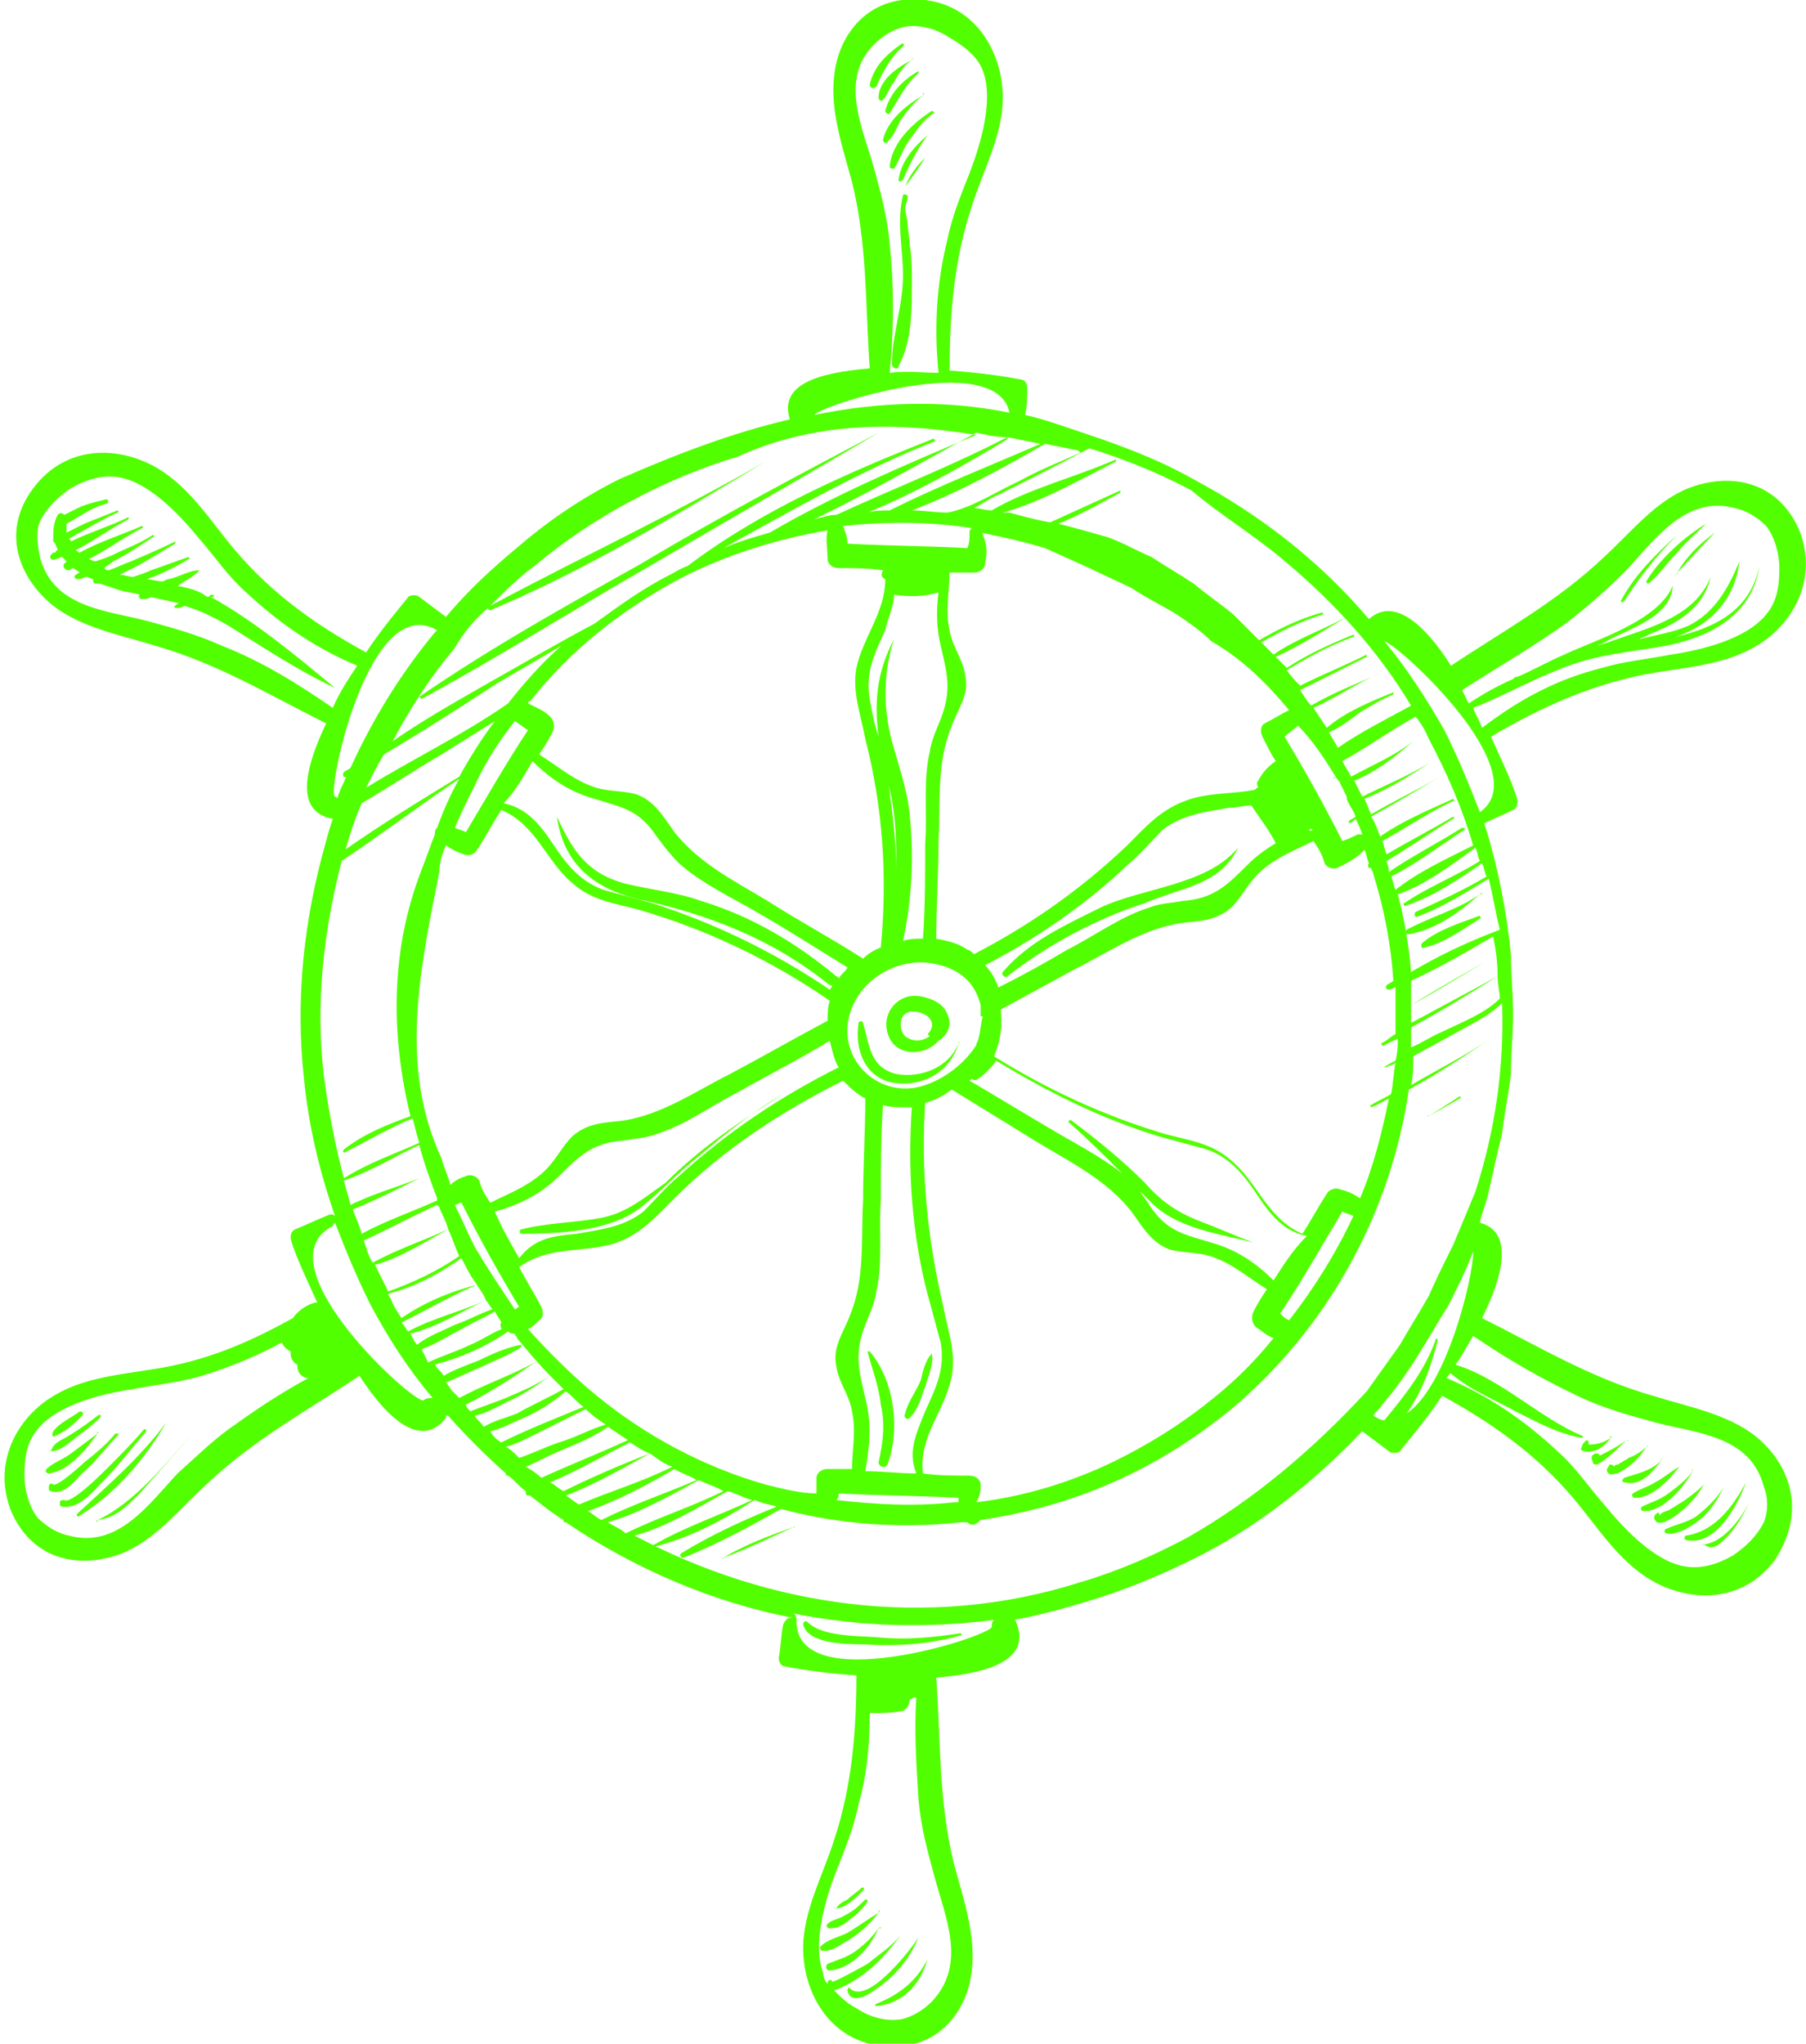 <?xml version="1.0" encoding="utf-8"?>
<!-- Generator: Adobe Illustrator 26.5.0, SVG Export Plug-In . SVG Version: 6.00 Build 0)  -->
<svg version="1.1" id="Layer_1" xmlns="http://www.w3.org/2000/svg" xmlns:xlink="http://www.w3.org/1999/xlink" x="0px" y="0px"
	 viewBox="0 0 81.4 92.1" style="enable-background:new 0 0 81.4 92.1;" xml:space="preserve">
<style type="text/css">
	.st0{fill:#52FF00;}
</style>
<g>
	<path class="st0" d="M79.1,64.7c-1.3-1-3-1.3-4.6-1.8c-2.8-0.8-5.1-2.2-7.7-3.5c1-2,1.4-3.9-0.1-4.3c0.1-0.5,0.3-0.9,0.4-1.4
		c0.2-0.9,0.4-1.8,0.6-2.6c0.1-0.9,0.3-1.8,0.4-2.7c0-0.9,0.1-1.8,0.1-2.7s-0.1-1.8-0.1-2.7c-0.2-2-0.6-4-1.2-5.9
		c0.4-0.2,0.9-0.4,1.3-0.6c0.2-0.1,0.2-0.3,0.2-0.4c-0.1-0.5-0.6-1.6-1.2-2.9c2.2-1.3,4.4-2.3,6.9-2.8c1.6-0.3,3.5-0.4,4.9-1.2
		c1.7-0.9,3-3,2.1-5.3c-1-2.3-3.2-2.6-5-1.9c-1.5,0.6-2.6,2-3.8,3.1c-2.1,2-4.5,3.3-6.9,4.9c-1.2-1.9-2.6-3.1-3.7-2.1
		c-2.2-2.6-4.9-4.7-7.9-6.3c-1.6-0.9-3.2-1.5-5-2.1c-0.9-0.3-1.7-0.6-2.6-0.8c0.1-0.4,0.1-0.8,0.1-1.2c0-0.2-0.1-0.4-0.3-0.4
		c-0.5-0.1-1.7-0.3-3.2-0.4c0-2.5,0.2-5,1-7.4c0.5-1.6,1.4-3.2,1.4-4.9c0-1.9-1.1-4.1-3.5-4.4c-2.5-0.3-3.9,1.5-4.1,3.4
		C37.4,5,38,6.7,38.4,8.2c0.7,2.8,0.6,5.6,0.8,8.4c-2.3,0.2-4.1,0.7-3.6,2.3c-2.6,0.6-5.2,1.6-7.7,2.7c-1.6,0.8-3.1,1.8-4.5,3
		c-1.2,1-2.3,2-3.3,3.2l0,0c-0.4-0.3-0.8-0.6-1.2-0.9c-0.1-0.1-0.4-0.1-0.5,0c-0.3,0.4-1.1,1.3-1.9,2.5c-2.2-1.2-4.2-2.6-5.9-4.6
		c-1.1-1.3-2-2.8-3.5-3.7C5.4,20.1,3,20,1.5,22s-0.6,4.1,0.9,5.3c1.3,1,3,1.3,4.6,1.8c2.8,0.8,5.1,2.2,7.7,3.5c-1,2.1-1.4,4,0.3,4.3
		c-0.1,0.3-0.2,0.6-0.3,1c-1,3.5-1.4,7.1-1,10.7c0.2,2.1,0.7,4.2,1.4,6.2c-0.1-0.1-0.2-0.1-0.4,0c-0.5,0.2-0.9,0.4-1.4,0.6
		c-0.2,0.1-0.2,0.3-0.2,0.4c0.1,0.5,0.6,1.6,1.2,2.9h-0.1c-0.4,0.1-0.8,0.4-1,0.7c-1.8,1-3.6,1.8-5.7,2.2C5.9,61.9,4,62,2.6,62.8
		c-1.7,0.9-3,3-2.1,5.3c1,2.3,3.2,2.6,5,1.9c1.5-0.6,2.6-2,3.8-3.1c2.1-2,4.5-3.3,6.9-4.9c1.3,2,2.8,3.3,3.9,1.9v-0.1l0,0h0.1
		c0.8,0.9,1.7,1.8,2.6,2.6c0,0.1,0,0.1,0.1,0.1c0.3,0.2,0.5,0.5,0.8,0.7c0,0.1,0,0.2,0.1,0.2c0,0,0,0,0.1,0c0.5,0.4,1,0.8,1.5,1.1
		c0,0.1,0,0.1,0.1,0.1l0,0c3.1,2.1,6.6,3.6,10.2,4.3c-0.2,0-0.3,0.1-0.4,0.3c-0.1,0.5-0.1,1-0.2,1.5c0,0.2,0.1,0.4,0.3,0.4
		c0.5,0.1,1.7,0.3,3.2,0.4c0,2.5-0.2,5-1,7.4c-0.5,1.6-1.4,3.2-1.4,4.9c0,1.9,1.1,4.1,3.5,4.4c2.5,0.3,3.9-1.5,4.1-3.4
		c0.2-1.6-0.4-3.3-0.8-4.8c-0.7-2.8-0.6-5.6-0.8-8.4c2.4-0.2,4.3-0.8,3.6-2.5c0,0,0-0.1-0.1-0.1c1.1-0.2,2.2-0.5,3.2-0.8
		c1.7-0.5,3.4-1.2,5-2c2.8-1.4,5.3-3.4,7.5-5.7c0.4,0.3,0.8,0.6,1.2,0.9c0.1,0.1,0.4,0.1,0.5,0c0.3-0.4,1.1-1.3,1.9-2.5
		c2.2,1.2,4.2,2.6,5.9,4.6c1.1,1.3,2,2.8,3.5,3.7c1.7,1,4.1,1.1,5.6-0.9C81.5,68,80.6,65.9,79.1,64.7z M67.6,45
		C67.6,45,67.5,45,67.6,45c-0.7,0.7-1.8,1.1-2.6,1.5c-0.5,0.2-0.9,0.5-1.4,0.7c0-0.3,0-0.6,0-0.9c1.3-0.7,2.6-1.5,3.9-2.3
		C67.5,44.4,67.6,44.7,67.6,45z M62.5,48.1c0.1-0.1,0.3-0.1,0.4-0.2c-0.1,0.5-0.1,0.9-0.2,1.4c-0.3,0.2-0.6,0.3-0.9,0.5
		c-0.1,0,0,0.1,0,0.1c0.3-0.1,0.6-0.3,0.8-0.4c-0.3,1.5-0.7,3.1-1.3,4.5c-0.3-0.2-0.5-0.3-0.9-0.4c-0.2-0.1-0.5,0-0.6,0.2
		c-0.4,0.6-0.7,1.2-1.1,1.8l0,0c-1.6-0.7-2-2.3-3.2-3.3c-0.9-0.8-1.9-0.9-3-1.2c-2.7-0.8-5.3-2-7.7-3.5c0.3-0.7,0.4-1.4,0.3-2.1
		c1.1-0.6,2.2-1.2,3.3-1.8c1.6-0.8,3-1.8,4.8-2.1c0.9-0.1,1.6-0.1,2.3-0.7c0.5-0.5,0.8-1.2,1.4-1.7c0.7-0.6,1.5-0.9,2.3-1.3
		c0.2,0.3,0.4,0.6,0.5,1c0.1,0.2,0.4,0.3,0.6,0.2c0.4-0.2,0.8-0.4,1.1-0.7c0,0,0,0,0.1-0.1c0.1,0.2,0.1,0.4,0.2,0.6l0,0
		c-0.1,0.1,0,0.3,0.1,0.2c0,0.1,0.1,0.2,0.1,0.3c0.5,1.6,0.8,3.2,0.9,4.8c-0.1,0.1-0.2,0.1-0.3,0.2c-0.1,0.1,0,0.2,0.1,0.2
		s0.2-0.1,0.3-0.1c0,0.7,0,1.4,0,2.1c-0.2,0.1-0.4,0.3-0.6,0.4c-0.1,0,0,0.2,0.1,0.1c0.2-0.1,0.4-0.2,0.6-0.3c0,0.3,0,0.6-0.1,1
		c-0.2,0.1-0.4,0.2-0.5,0.3C62.3,48,62.4,48.1,62.5,48.1z M34.5,66.9c-2.8-0.8-5.4-2.2-7.6-4c-1.1-0.9-2.1-1.9-3.1-3l0,0
		c0.2-0.1,0.3-0.2,0.5-0.4c0.2-0.1,0.2-0.4,0.1-0.6c-0.3-0.6-0.7-1.2-1-1.8l0,0c1.4-1,2.9-0.6,4.4-1.1c1.1-0.4,1.8-1.2,2.6-2
		c2.2-2.2,4.8-3.9,7.6-5.3c0.3,0.3,0.6,0.6,1,0.8c0,1.5-0.1,3.1-0.1,4.6c-0.1,1.8,0.1,3.5-0.6,5.2c-0.3,0.8-0.8,1.4-0.6,2.3
		c0.1,0.7,0.6,1.3,0.7,2c0.2,0.9,0,1.8,0,2.6c-0.4,0-0.7,0-1.1,0c-0.3,0-0.5,0.2-0.5,0.4c0,0.2,0,0.5,0,0.7
		C36.1,67.3,35.3,67.1,34.5,66.9z M27.4,68.6c1.4-0.4,2.8-1.2,4.1-1.9c0.4,0.2,0.8,0.3,1.1,0.5c-1.4,0.7-3,1.2-4.4,1.9
		C28,68.9,27.7,68.8,27.4,68.6z M30.3,66.1c-1.4,0.7-2.8,1.1-4.2,1.7c-0.2-0.1-0.4-0.3-0.6-0.4c1.3-0.5,2.5-1.2,3.8-1.9
		C29.7,65.8,30,66,30.3,66.1z M22.1,64.5c0.5-0.1,1-0.4,1.5-0.6c0.7-0.3,1.3-0.7,1.9-1.2c0.3,0.2,0.5,0.5,0.8,0.7
		c-1.2,0.5-2.5,1-3.7,1.6C22.4,64.9,22.2,64.7,22.1,64.5z M21.4,63.8c0.5-0.1,1-0.4,1.4-0.6c0.7-0.3,1.3-0.7,2-1.2
		c0.2,0.2,0.4,0.4,0.6,0.6c-0.7,0.4-1.4,0.7-2.1,1.1c-0.5,0.2-1,0.3-1.5,0.6C21.7,64.1,21.5,64,21.4,63.8z M24,64.7
		c0.8-0.4,1.6-0.8,2.4-1.2l0,0c0.3,0.3,0.6,0.5,0.9,0.7c-0.7,0.2-1.4,0.6-2.1,0.8c-0.6,0.2-1.2,0.5-1.8,0.7
		c-0.2-0.2-0.4-0.4-0.6-0.5C23.2,65.1,23.6,64.9,24,64.7z M25.2,65.4c0.7-0.3,1.5-0.6,2.2-1.1c0.3,0.2,0.6,0.4,0.9,0.6
		c-1.3,0.6-2.6,1.1-3.9,1.7c-0.2-0.2-0.5-0.4-0.7-0.5C24.2,65.9,24.7,65.6,25.2,65.4z M19,60.8c0.6-0.2,1.2-0.6,1.8-0.9
		c0.5-0.3,1-0.5,1.5-0.8c0.1,0.2,0.2,0.3,0.3,0.5c-0.1,0.1,0,0.2,0,0.3c-0.5,0.2-0.9,0.5-1.4,0.7c-0.6,0.3-1.3,0.5-1.9,0.8
		C19.2,61.2,19.1,61,19,60.8z M18.9,53.1c-1,0.4-2.1,0.7-3.1,1.2c-0.1-0.4-0.2-0.7-0.3-1.1l0,0c1.2-0.4,2.3-1.1,3.4-1.6
		c0.2,0.8,0.5,1.6,0.8,2.4v0.1c-1.1,0.5-2.3,0.9-3.4,1.5c-0.1-0.4-0.3-0.8-0.4-1.1C16.9,54.1,17.9,53.6,18.9,53.1L18.9,53.1z
		 M17.3,34c1.7-1,3.4-2.1,5.1-3.2c1-0.6,1.9-1.1,2.9-1.7c-0.9,0.8-1.7,1.7-2.4,2.6c-2,1.4-4.3,2.5-6.4,3.8
		C16.7,35.1,17,34.5,17.3,34z M37.3,23.9c-0.1,0.4,0,0.8,0,1.3c0,0.2,0.2,0.4,0.5,0.4c0.7,0,1.3,0,2,0.1c-0.1,0.2-0.1,0.3,0.1,0.4
		l0,0c0,1.5-1,2.6-1.3,4c-0.2,1.1,0.2,2.1,0.4,3.2c0.8,3.1,1,6.2,0.7,9.4c-0.3,0.1-0.6,0.3-0.8,0.5c-1.4-0.9-2.9-1.7-4.3-2.6
		c-1.5-0.9-3.1-1.7-4.2-3.1c-0.5-0.7-0.9-1.4-1.7-1.7c-0.7-0.2-1.4-0.1-2.1-0.4c-0.8-0.3-1.5-0.9-2.3-1.4c0.2-0.3,0.4-0.6,0.6-1
		c0.1-0.2,0.1-0.5-0.1-0.7c-0.3-0.3-0.6-0.4-1-0.6c0,0,0-0.1,0.1-0.1c1.8-2.3,4.1-4.1,6.7-5.5C32.5,25.1,34.9,24.3,37.3,23.9z
		 M44,19.5c0.5,0.1,0.9,0.2,1.4,0.2l0,0c-2.5,1.3-5.1,2.3-7.7,3.5c-0.3,0-0.6,0.1-1,0.2C39.2,22.2,41.6,20.8,44,19.5L44,19.5z
		 M46.9,20c-2.3,1-4.6,1.9-6.8,3c-0.3,0-0.7,0-1,0.1c2.2-0.9,4.3-2.1,6.3-3.3v-0.1C45.9,19.8,46.4,19.9,46.9,20z M43.8,23.8
		c-0.1,0.1-0.1,0.1-0.1,0.2c0,0.2,0,0.5-0.1,0.7c-1.8-0.1-3.6-0.1-5.4-0.2c0-0.3-0.1-0.5-0.2-0.8C40,23.5,41.9,23.5,43.8,23.8z
		 M58.1,32c-0.4,0.2-0.7,0.4-1.1,0.6c-0.2,0.1-0.2,0.4-0.1,0.6c0.2,0.4,0.4,0.8,0.6,1.1c-0.3,0.2-0.6,0.5-0.8,0.9
		c-0.1,0.1,0,0.2,0,0.3c-0.1,0-0.1,0.1-0.2,0.1l0,0c-1,0.2-2.1,0.1-3.1,0.5c-1.1,0.4-1.8,1.2-2.6,2c-2.1,2-4.4,3.6-6.9,4.9
		c-0.1-0.1-0.2-0.2-0.3-0.2c-0.4-0.3-0.9-0.4-1.4-0.5c0-1.5,0.1-2.9,0.1-4.4c0.1-1.8-0.1-3.5,0.6-5.2c0.3-0.8,0.8-1.4,0.6-2.3
		c-0.1-0.7-0.6-1.3-0.7-2c-0.2-0.9,0-1.8,0-2.6c0.4,0,0.7,0,1.1,0c0.3,0,0.5-0.2,0.5-0.4c0.1-0.5,0.1-0.8-0.1-1.3c0,0,0-0.1-0.1-0.1
		c1,0.2,1.9,0.4,2.9,0.7l2,0.9c0.6,0.3,1.3,0.6,1.9,0.9c0.6,0.4,1.2,0.7,1.9,1.1c0.6,0.4,1.2,0.8,1.7,1.3C56,29.7,57.1,30.8,58.1,32
		z M60.2,35L60.2,35C60.1,35,60.1,35.2,60.2,35C60.2,35.1,60.2,35.1,60.2,35c0.1,0.2,0.2,0.2,0.2,0.3c0.1,0.2,0.2,0.4,0.3,0.6
		c0,0,0,0,0,0.1c0.1,0.3,0.3,0.5,0.4,0.8c-0.1,0.1-0.2,0.1-0.3,0.2v0.1c0.1,0,0.2-0.1,0.3-0.2c0.1,0.2,0.2,0.4,0.3,0.7
		c-0.1,0-0.1,0-0.2,0c-0.2,0.1-0.4,0.2-0.7,0.3c-0.8-1.6-1.7-3.2-2.6-4.7c0.2-0.2,0.4-0.3,0.6-0.5C59.2,33.4,59.7,34.2,60.2,35z
		 M64.4,33.3c0.8,1.5,1.5,3.1,2,4.8c-1.2,0.6-2.5,1.2-3.5,2c-0.1-0.2-0.1-0.4-0.2-0.6c1.2-0.6,2.2-1.4,3.3-2.1c0.1,0,0-0.1-0.1-0.1
		c-1.1,0.7-2.3,1.3-3.3,2v-0.1c0-0.1-0.1-0.3-0.1-0.4c1-0.6,2-1.3,3-1.9c0.1,0,0-0.1,0-0.1c-1,0.6-2,1.1-3,1.7
		c-0.1-0.2-0.1-0.4-0.2-0.6c1.1-0.6,2.1-1.3,3.2-1.8c0.1,0,0-0.1,0-0.1c-1.1,0.5-2.3,1-3.3,1.7c-0.1-0.3-0.2-0.6-0.4-0.9
		c1.1-0.6,2.1-1.2,3.1-1.8l0,0c-1,0.6-2.1,1.1-3.1,1.7c-0.1-0.2-0.2-0.5-0.3-0.7c1-0.4,2-1,2.9-1.6l0,0c-1,0.6-2,1-3,1.5
		c-0.1-0.2-0.2-0.4-0.3-0.6c0,0,0-0.1-0.1-0.1c1-0.4,1.9-1.1,2.7-1.8c0,0,0-0.1,0,0c-0.9,0.7-1.9,1.1-2.8,1.6
		c-0.1-0.2-0.3-0.5-0.4-0.7c1.1-0.6,2.2-1.4,3.3-2C63.9,32.4,64.2,32.8,64.4,33.3z M67.5,44c-1.3,0.7-2.6,1.4-3.9,2.1
		c0-0.3,0-0.6,0-0.8c1.3-0.7,2.5-1.5,3.8-2.2c0,0,0-0.1,0,0c-1.3,0.7-2.5,1.4-3.8,2.2c0-0.4,0-0.7,0-1.1c1.3-0.6,2.5-1.3,3.7-2
		C67.4,42.7,67.5,43.3,67.5,44z M63.6,43.8c-0.1-1.2-0.3-2.4-0.6-3.5c1.2-0.4,2.4-1.3,3.5-2.1c0.1,0.2,0.1,0.4,0.2,0.6
		c-1.1,0.7-2.4,1.2-3.4,1.9c-0.1,0,0,0.2,0.1,0.1c1.2-0.4,2.4-1.2,3.4-1.9c0.1,0.2,0.1,0.4,0.2,0.6l0,0c-1,0.6-2.1,1.1-3.2,1.6
		c-0.1,0.1,0,0.3,0.1,0.2c1.1-0.4,2.2-1.1,3.2-1.7c0.2,0.8,0.3,1.5,0.5,2.3C66,42.5,64.8,43.1,63.6,43.8z M57.4,57.7
		c-0.8-0.8-1.7-1.4-2.8-1.7c-1.3-0.4-2-0.5-2.8-1.7c-0.1-0.2-0.3-0.4-0.4-0.6c0.2,0.2,0.4,0.4,0.6,0.6c1.2,1.1,3,1.3,4.5,1.7l0,0
		c-0.8-0.3-1.7-0.7-2.5-1c-1-0.4-1.7-0.9-2.4-1.7c-1-1-2.1-1.9-3.3-2.8c-0.1-0.1-0.2,0.1-0.1,0.1c0.8,0.7,1.6,1.5,2.4,2.3
		c-1-0.8-2.2-1.4-3.2-2c-1.2-0.7-2.5-1.5-3.7-2.2c0,0,0,0,0.1-0.1c0.1,0.1,0.2,0.1,0.3,0c0.3-0.2,0.6-0.5,0.8-0.8
		c2.3,1.4,4.7,2.6,7.3,3.4c0.7,0.2,1.5,0.4,2.2,0.6c1.1,0.4,1.7,1.2,2.3,2.1c0.6,0.9,1.2,1.6,2.2,1.8C58.2,56.4,57.8,57.1,57.4,57.7
		z M44.1,46.8c0,0.1-0.1,0.2-0.1,0.3c-0.5,0.8-1.4,1.5-2.3,1.8c-2,0.7-4-1.1-3.4-3.2c0.5-1.7,2.4-2.7,4.1-2.2c1.1,0.3,1.6,1,1.8,1.8
		c0,0.2,0,0.3,0,0.5c0,0,0,0,0.1,0C44.2,46.1,44.2,46.5,44.1,46.8L44.1,46.8z M39,63c-0.3-1.3-0.5-2,0-3.3c0.2-0.5,0.4-0.9,0.5-1.5
		c0.3-1.3,0.1-2.8,0.2-4.1c0-1.4,0-2.9,0.1-4.3c0.3,0.1,0.7,0.1,1.1,0.1c0.1,0,0.1,0,0.2,0c-0.2,2.8,0,5.7,0.7,8.4
		c0.2,0.7,0.4,1.5,0.6,2.2c0.2,1.2-0.2,2-0.7,3.1c-0.4,1-0.8,1.8-0.4,2.8c-0.8,0-1.5-0.1-2.3-0.1C39.2,65.2,39.3,64.1,39,63z
		 M21.4,56.2c-0.3-0.6-0.6-1.3-0.9-1.9c0.1,0,0.2-0.1,0.3-0.1c0.8,1.6,1.7,3.2,2.6,4.7c-0.1,0-0.1,0.1-0.2,0.1
		C22.6,58.1,22,57.2,21.4,56.2z M22.3,54.6c1.1-0.3,2.1-0.8,2.9-1.6c0.9-0.9,1.5-1.5,2.9-1.6c0.5-0.1,1-0.1,1.5-0.3
		c1.3-0.4,2.5-1.3,3.7-1.9c1.4-0.8,2.8-1.5,4.1-2.3c0.1,0.4,0.2,0.9,0.4,1.2c-2.6,1.3-5,2.9-7.2,4.9c-0.6,0.5-1.1,1.1-1.6,1.6
		c-0.9,0.7-1.9,0.8-3,1c-1.1,0.1-1.9,0.2-2.6,1.1C23,56,22.6,55.3,22.3,54.6z M24,34.3c0.8,0.8,1.7,1.4,2.8,1.7
		c1.3,0.4,2,0.5,2.8,1.7c0.3,0.4,0.6,0.8,1,1.2c1,0.9,2.3,1.5,3.5,2.2c1.4,0.8,2.8,1.7,4.1,2.5c-0.1,0.2-0.3,0.3-0.4,0.5
		c0,0,0-0.1-0.1-0.1c-1.8-1.5-3.8-2.7-6.1-3.4c-1.1-0.4-2.3-0.5-3.5-0.8c-1.7-0.5-2.3-1.5-3-3c0,0-0.1,0,0,0
		c0.3,2.1,1.6,3.2,3.6,3.7c3.2,0.7,6.1,1.8,8.7,3.9h0.1c0,0.1-0.1,0.2-0.1,0.2c-2.5-1.7-5.2-3-8-3.9c-0.7-0.2-1.5-0.4-2.2-0.6
		c-1.1-0.4-1.7-1.2-2.3-2.1c-0.6-0.9-1.2-1.6-2.2-1.8C23.2,35.7,23.6,35,24,34.3z M40.3,26.8c0.7,0.1,1.3,0.1,2-0.1
		c-0.1,0.8-0.1,1.6,0.1,2.4c0.3,1.3,0.5,2,0,3.3c-0.2,0.5-0.4,0.9-0.5,1.5c-0.3,1.3-0.1,2.8-0.2,4.1c0,1.4,0,2.9-0.1,4.3
		c-0.3,0-0.6,0-0.9,0.1c0.4-1.8,0.5-3.8,0.3-5.7c-0.1-1.1-0.5-2.2-0.8-3.3c-0.4-1.5-0.4-3.1,0.1-4.6l0,0c-0.8,1.5-0.9,2.9-0.7,4.4
		c-0.2-0.6-0.3-1.1-0.4-1.7c-0.2-1.2,0.2-2,0.7-3.1C40,27.9,40.3,27.3,40.3,26.8z M40,35.2c0.4,1.4,0.4,2.7,0.4,4.1
		c0-1.4-0.2-2.9-0.4-4.3C39.9,35.1,40,35.1,40,35.2z M44.4,43.5c2.3-1.2,4.5-2.7,6.4-4.5c0.6-0.5,1.1-1.1,1.6-1.6
		c0.9-0.7,1.9-0.8,3-1c0.3,0,0.7-0.1,1-0.1c0.4,0.6,0.8,1.1,1.1,1.7l0,0c-0.5,0.3-0.9,0.6-1.3,1c-0.9,0.9-1.5,1.5-2.9,1.6
		c-0.5,0.1-1,0.1-1.5,0.3c-1.3,0.4-2.5,1.3-3.7,1.9c-1,0.6-2.1,1.2-3.1,1.7C44.9,44.2,44.7,43.8,44.4,43.5z M59,37.4L59,37.4
		c0.1-0.1,0.1,0,0.2,0C59.1,37.4,59.1,37.5,59,37.4C59,37.5,59,37.4,59,37.4z M15.6,38.2c0.2-0.7,0.4-1.3,0.7-2
		c1.2-0.7,2.4-1.5,3.6-2.2c0.8-0.5,1.6-1,2.4-1.5c-0.6,0.8-1.1,1.6-1.6,2.5c-1.8,1.1-3.6,2.2-5.3,3.4C15.6,38.3,15.6,38.3,15.6,38.2
		z M23.2,32.5c0.2,0.1,0.4,0.3,0.6,0.4c-1,1.5-1.9,3.1-2.8,4.6c-0.2-0.1-0.3-0.1-0.5-0.2c0.3-0.7,0.6-1.3,0.9-1.9
		C21.9,34.3,22.5,33.4,23.2,32.5z M20.1,38.1c0.3,0.2,0.5,0.3,0.8,0.4c0.2,0.1,0.5,0,0.6-0.2c0.4-0.6,0.7-1.2,1.1-1.8l0,0
		c1.6,0.7,2,2.3,3.2,3.3c0.9,0.8,1.9,0.9,3,1.2c3.1,0.9,6,2.3,8.6,4.1c-0.1,0.3-0.1,0.6-0.1,0.9c-1.5,0.8-2.9,1.6-4.4,2.4
		c-1.6,0.8-3,1.8-4.8,2.1c-0.9,0.1-1.6,0.1-2.3,0.7c-0.5,0.5-0.8,1.2-1.4,1.7c-0.7,0.6-1.5,0.9-2.3,1.3c-0.2-0.3-0.4-0.6-0.5-1
		C21.5,53,21.2,52.9,21,53c-0.3,0.1-0.5,0.2-0.7,0.4c-0.1-0.4-0.3-0.8-0.4-1.2c-1.9-4.1-1-8.4-0.1-12.9C19.8,39,19.9,38.5,20.1,38.1
		z M19.7,54.3l0.1,0.1c0.1,0.3,0.3,0.6,0.4,1c-1.1,0.5-2.3,0.9-3.4,1.5c-0.2-0.3-0.3-0.7-0.4-1C17.5,55.4,18.6,54.8,19.7,54.3z
		 M20.2,55.4c0.2,0.4,0.3,0.8,0.5,1.2c-1,0.7-2.1,1.2-3.2,1.6l0,0c-0.2-0.4-0.4-0.8-0.6-1.2C18,56.7,19.1,56,20.2,55.4z M17.5,58.3
		c1.2-0.3,2.3-0.9,3.3-1.6c0.2,0.4,0.4,0.8,0.7,1.2c-1.2,0.3-2.4,0.8-3.4,1.5c-0.2-0.3-0.4-0.6-0.5-0.9
		C17.5,58.4,17.5,58.3,17.5,58.3L17.5,58.3z M21.5,57.9c0.1,0.2,0.3,0.4,0.4,0.7c-1.1,0.5-2.4,0.8-3.5,1.4c-0.1-0.1-0.2-0.3-0.3-0.4
		C19.3,59,20.3,58.4,21.5,57.9z M21.9,58.6c0.1,0.1,0.2,0.3,0.3,0.4c-0.6,0.2-1.1,0.5-1.7,0.7c-0.6,0.3-1.2,0.5-1.7,0.9
		c-0.1-0.1-0.2-0.3-0.3-0.5C19.7,59.8,20.8,59.1,21.9,58.6z M37.8,67.3c1.8,0.1,3.6,0.1,5.4,0.2c0,0.1,0,0.2,0,0.2
		c-0.1,0-0.1,0-0.2,0c-1.8,0.2-3.5,0.1-5.3-0.1C37.8,67.5,37.8,67.4,37.8,67.3z M44.2,66.9c0-0.2-0.2-0.4-0.5-0.4
		c-0.7,0-1.4,0-2.1-0.1l0,0c-0.2-1.7,1-2.8,1.3-4.4c0.2-1.1-0.2-2.1-0.4-3.2c-0.7-3-1-6-0.8-9.1c0.4-0.1,0.8-0.3,1.2-0.6
		c1.3,0.8,2.6,1.6,3.9,2.4c1.5,0.9,3.1,1.7,4.2,3.1c0.5,0.7,0.9,1.4,1.7,1.7c0.7,0.2,1.4,0.1,2.1,0.4c0.8,0.3,1.5,0.9,2.3,1.4
		c-0.2,0.3-0.4,0.6-0.6,1c-0.1,0.2-0.1,0.5,0.1,0.7c0.3,0.2,0.5,0.4,0.8,0.5c-0.8,1-1.7,1.9-2.7,2.7c-1.1,0.9-2.3,1.7-3.6,2.4
		c-2.2,1.2-4.6,2-7.1,2.3C44.2,67.4,44.2,67.1,44.2,66.9z M58.1,59.5c-0.2-0.1-0.3-0.2-0.4-0.3c1-1.5,1.9-3.1,2.8-4.6
		c0.2,0.1,0.3,0.1,0.5,0.2C60.2,56.5,59.2,58.1,58.1,59.5z M70.7,28c0.9-0.7,1.8-1.5,2.6-2.3c1.3-1.4,2.7-3.4,4.9-2.8
		c0.5,0.1,1,0.4,1.4,0.8c0.4,0.5,0.6,1.3,0.6,1.9c0,0.8-0.1,1.5-0.6,2.1c-0.9,1.1-2.9,1.6-4.3,1.8c-1,0.2-2.1,0.3-3.1,0.6
		c-2,0.5-3.7,1.4-5.4,2.7c-0.1-0.3-0.3-0.6-0.4-0.9c1.3-0.5,2.5-1.2,3.8-1.7c1.6-0.7,3.2-0.8,4.9-1.1c2-0.4,3.9-1.4,4.2-3.6l0,0
		c-0.4,2-2,2.8-3.8,3.2c1.6-0.5,2.7-1.7,2.9-3.4l0,0c-0.5,1.2-1.1,2.3-2.3,2.9c-0.7,0.3-1.4,0.4-2.2,0.6c0.1-0.1,0.3-0.1,0.4-0.2
		c1.3-0.5,2.5-1.2,2.8-2.6l0,0c-0.7,1.8-2.8,2.3-4.5,2.9C72.4,29,72.2,29,72,29.1c0.1-0.1,0.3-0.1,0.4-0.2c1.1-0.6,2.9-1.1,3-2.5
		l0,0c-0.7,1.6-3.4,2.4-4.9,3.1c-0.7,0.3-1.4,0.7-2.1,1c-0.1,0-0.1,0-0.2,0.1l0,0c-0.7,0.3-1.4,0.7-2,1.1l0,0
		c-0.1-0.2-0.2-0.4-0.3-0.6C67.6,30,69.2,29.1,70.7,28z M66.7,36.6c-0.5-1.3-1-2.5-1.6-3.7c-0.8-1.4-1.7-2.8-2.7-4
		C63.1,29.1,69.3,34.8,66.7,36.6z M57.8,25.2c2.3,1.9,4.3,4.1,5.8,6.6c-1.1,0.6-2.3,1.2-3.3,1.9c-0.1-0.2-0.3-0.5-0.4-0.7
		c0.5-0.2,1-0.6,1.4-0.9c0.5-0.3,1-0.6,1.5-0.8v-0.1c-1,0.4-2.2,0.9-3,1.6c-0.2-0.3-0.4-0.6-0.6-0.9c1.1-0.5,2.1-1.2,3.1-1.6l0,0
		c-1.1,0.5-2.2,0.9-3.2,1.5c-0.2-0.2-0.3-0.4-0.5-0.7c1-0.5,2-1,3-1.5v-0.1c-1,0.5-2,0.9-3,1.4c-0.2-0.2-0.4-0.4-0.6-0.7
		c1-0.6,1.9-1.1,3-1.5c0.1,0,0-0.1,0-0.1c-1,0.4-2.1,0.9-3,1.5c-0.2-0.2-0.3-0.3-0.5-0.5c1.1-0.5,2.2-1.2,3.2-1.8l0,0
		c-1.1,0.6-2.3,1-3.3,1.7c-0.6-0.6-1.2-1.2-1.8-1.8c-0.6-0.5-1.2-0.9-1.8-1.4c-0.6-0.4-1.3-0.8-1.9-1.2c-0.7-0.3-1.4-0.7-2-0.9
		c-0.7-0.2-1.4-0.4-2.2-0.6c-0.7-0.1-1.5-0.3-2.2-0.5c-0.1,0-0.2,0-0.3,0c1.8-0.5,3.5-1.5,5.1-2.3v-0.1c-1.8,0.8-3.9,1.3-5.6,2.3
		c-0.3,0-0.5-0.1-0.8-0.1c0.4-0.2,0.8-0.5,1.1-0.6c1.4-0.7,2.8-1.4,4.1-2.1c1.6,0.5,3.1,1.1,4.6,1.9C55,23.2,56.5,24.1,57.8,25.2z
		 M48.7,20.4c-0.9,0.4-1.9,0.8-2.8,1.3c-0.9,0.4-2.1,1.2-3.2,1.4c-0.5,0-1.1-0.1-1.6-0.1c2.1-0.8,4.1-1.9,6-3c0.5,0.1,1,0.2,1.5,0.3
		C48.7,20.4,48.7,20.4,48.7,20.4z M40.1,11c-0.1-1.2-0.4-2.3-0.7-3.4c-0.5-1.8-1.6-4,0-5.6c0.4-0.4,0.9-0.7,1.4-0.8
		c0.7-0.1,1.4,0.1,2,0.5c0.7,0.4,1.3,0.9,1.5,1.5c0.5,1.3-0.1,3.3-0.6,4.6c-0.4,1-0.8,2-1,3c-0.5,2-0.6,4-0.4,6
		c-0.7,0-1.4-0.1-2.2,0C40.3,14.8,40.3,12.9,40.1,11z M45.5,18.6c-2.9-0.6-5.9-0.5-8.8,0.1C36.9,18.3,44.9,15.7,45.5,18.6z M22,27.4
		c0,0.1,0.1,0.1,0.1,0.1c4.3-1.8,8.4-4.3,12.4-6.7l0,0c-4,2.3-8.3,4.3-12.4,6.5c0.6-0.6,1.3-1.3,2-1.8c1.3-1.1,2.8-2.1,4.3-2.9
		c1.5-0.8,3.1-1.5,4.8-2c3.5-1.6,7.1-1.6,10.8-1c-3.1,1.3-6.4,2.7-9.3,4.4c-0.7,0.2-1.4,0.4-2.1,0.7c3.1-1.7,6.2-3.5,9.5-4.8
		c0.1,0,0-0.2-0.1-0.1c-3.8,1.5-7.7,3.2-11,5.7c-0.3,0.1-0.6,0.3-0.8,0.4c-1.2,0.6-2.3,1.4-3.4,2.2c-1.7,0.9-3.4,1.9-5,2.8
		c-1.4,0.8-2.8,1.6-4.1,2.5c0.8-1.5,1.7-2.9,2.8-4.2C20.9,28.5,21.4,27.9,22,27.4z M10,29.1c-1.1-0.5-2.2-0.8-3.3-1.1
		c-1.9-0.5-4.3-0.6-4.9-2.9c-0.1-0.5-0.2-1.1,0-1.6c0.3-0.6,0.8-1.1,1.4-1.5c0.7-0.4,1.4-0.6,2.1-0.5c1.4,0.2,2.8,1.7,3.7,2.8
		c0.7,0.8,1.3,1.7,2.1,2.4c1.5,1.4,3.1,2.5,5,3.3c-0.4,0.6-0.8,1.2-1.1,1.9C13.4,30.8,11.8,29.8,10,29.1z M15.1,35.9
		c-0.4-0.1,1.5-9.3,4.6-7.5l-0.1,0.1c-1.5,1.8-2.8,3.9-3.8,6.1c-0.1,0.1-0.2,0.1-0.3,0.2c-0.1,0.1,0,0.3,0.1,0.2
		c-0.1,0.3-0.3,0.6-0.4,1C15.2,35.9,15.1,35.9,15.1,35.9z M15.4,38.8c1.8-1.2,3.5-2.5,5.3-3.7c-0.4,0.7-0.7,1.4-1,2.2
		c-0.1,0.1-0.1,0.2-0.1,0.3c-0.2,0.5-0.4,1.1-0.6,1.6c-1.4,3.6-1.4,7.4-0.5,11.1l0,0c-1.1,0.4-2.1,0.8-3,1.5c-0.1,0.1,0,0.2,0.1,0.1
		c1-0.5,2-1.1,3-1.5l0,0c0.1,0.4,0.2,0.8,0.3,1.1c-1.1,0.5-2.3,0.9-3.4,1.6c-0.4-1.5-0.7-3.1-0.9-4.6C14.2,45.2,14.6,41.9,15.4,38.8
		z M8,66.4c-1.3,1.4-2.7,3.4-4.9,2.8c-0.5-0.1-1-0.4-1.4-0.8c-0.4-0.5-0.6-1.3-0.6-1.9c0-0.8,0.1-1.5,0.6-2.1
		c0.9-1.1,2.9-1.6,4.3-1.8c1-0.2,2.1-0.3,3.1-0.6c1.3-0.4,2.5-0.9,3.6-1.5c0.1,0.2,0.2,0.3,0.4,0.4c0,0,0,0,0,0.1
		c0,0.2,0.1,0.4,0.3,0.5c0,0.3,0.1,0.5,0.4,0.6h0.1c-1.1,0.6-2.2,1.3-3.3,2.1C9.7,64.8,8.9,65.6,8,66.4z M19.1,63.1
		c-0.3,0.3-7.3-6-4.2-7.8c0.1,0,0.1-0.1,0.2-0.2c0.5,1.3,1,2.5,1.6,3.7c0.8,1.5,1.7,2.9,2.8,4.2C19.4,63,19.2,63,19.1,63.1z
		 M24.1,61.4c-1.1,0.6-2.3,1-3.4,1.6c-0.1-0.1-0.2-0.2-0.3-0.3c-0.1-0.1-0.2-0.3-0.3-0.4c0.5-0.2,1.1-0.5,1.6-0.7
		c0.6-0.3,1.2-0.5,1.8-0.9v-0.1c-0.6,0.1-1.3,0.4-1.9,0.7c-0.5,0.2-1.1,0.4-1.6,0.7c-0.1-0.2-0.3-0.3-0.4-0.5
		c1.1-0.3,2.3-0.8,3.3-1.5c0.1,0.1,0.2,0.1,0.3,0.1c0,0.1,0.1,0.1,0.1,0.2c0.5,0.6,1,1.2,1.5,1.7c-0.6,0.4-1.3,0.7-2,1
		c-0.5,0.2-1.1,0.4-1.6,0.6c-0.1-0.1-0.2-0.2-0.2-0.3C22,62.8,23.1,62.1,24.1,61.4C24.2,61.5,24.2,61.4,24.1,61.4z M28.4,65L28.4,65
		c0.3,0.2,0.6,0.4,0.9,0.5c-1.3,0.5-2.7,1.1-3.9,1.7c-0.2-0.1-0.4-0.3-0.6-0.4C26,66.3,27.2,65.6,28.4,65z M30.4,66.2
		c0.3,0.2,0.7,0.3,1,0.5c-1.4,0.6-2.9,1.1-4.3,1.8c-0.2-0.1-0.4-0.3-0.6-0.4C27.9,67.6,29.2,66.9,30.4,66.2z M41.2,75.9L41.2,75.9
		C41.1,75.9,41.1,75.9,41.2,75.9c0-0.1,0-0.2,0-0.2C41.2,75.7,41.2,75.8,41.2,75.9z M42,90.2c-0.4,0.4-0.9,0.7-1.4,0.8
		c-0.7,0.1-1.4-0.1-2-0.5c-0.4-0.2-0.7-0.5-1-0.8c1.3-0.5,2.2-1.4,3-2.5l0,0c-0.4,0.5-1,0.9-1.5,1.3c0,0-1.6,0.9-1.6,0.8
		s-0.1-0.1-0.2,0v0.1c-0.1-0.1-0.2-0.3-0.2-0.5c-0.5-1.3,0.1-3.3,0.6-4.6c0.4-1,0.8-2,1-3c0.4-1.4,0.5-2.8,0.5-4.1
		c0.5,0,1,0,1.5-0.1c0.2-0.1,0.3-0.3,0.3-0.5c0.1,0,0.1-0.1,0.2-0.1c0,0,0,0,0.1,0c-0.1,1.5,0,3,0.1,4.6c0.1,1.2,0.4,2.3,0.7,3.4
		C42.6,86.4,43.6,88.5,42,90.2z M44.7,73.3c0.1,0.4-8.9,3.3-8.8-0.3c0-0.2-0.1-0.3-0.2-0.3c3,0.6,6,0.7,9.1,0.3
		C44.7,73.1,44.7,73.2,44.7,73.3z M53.5,69.3c-1.5,0.8-3.1,1.5-4.8,2c-6.9,2.2-14.1,1.1-20.1-2.1c1.5-0.4,2.9-1.3,4.2-2
		c0.4,0.1,0.7,0.3,1.1,0.4c-1.5,0.7-3,1.2-4.4,2c-0.1,0,0,0.2,0,0.1c1.6-0.4,3.1-1.2,4.5-2.1c0.1,0,0.2,0.1,0.3,0.1
		c0.2,0.1,0.5,0.1,0.7,0.2c-1.5,0.6-3,1.3-4.3,2.1c-0.1,0.1,0,0.2,0.1,0.2c1.5-0.6,3-1.4,4.4-2.2c2.6,0.7,5.4,0.9,8.1,0.6
		c0.1,0,0.2,0,0.3,0c0.2,0.2,0.4,0.1,0.6-0.1c2.7-0.4,5.2-1.2,7.6-2.5c1.3-0.7,2.6-1.6,3.7-2.5c4.4-3.7,7.2-8.9,8-14.4
		c1.3-0.7,2.5-1.5,3.7-2.3c0,0,0-0.1,0,0c-1.2,0.8-2.4,1.4-3.6,2.1c0.1-0.4,0.1-0.9,0.1-1.3c0.7-0.4,1.3-0.7,2-1.1
		c0.7-0.4,1.4-0.7,2-1.3c0.1,2.9-0.3,5.7-1.2,8.5l-1,2.4c-0.4,0.8-0.8,1.6-1.1,2.3c-0.4,0.7-0.9,1.5-1.3,2.2c-0.5,0.7-1,1.4-1.5,2.1
		C59.2,65.3,56.5,67.6,53.5,69.3z M63.4,63.7c0.7-1,1.1-2.1,1.4-3.3c0-0.1-0.1-0.1-0.1,0c-0.5,1.4-1.4,2.5-2.3,3.6
		c-0.2,0-0.3-0.1-0.5-0.2c0.1-0.2,0.3-0.3,0.4-0.5c0.6-0.7,1.1-1.4,1.6-2.2c0.5-0.8,0.9-1.5,1.4-2.3c0.4-0.8,0.8-1.6,1.1-2.4
		C66.4,57.6,65.2,62.5,63.4,63.7z M79.5,68.6c-0.3,0.6-0.8,1.1-1.4,1.5c-0.7,0.4-1.4,0.6-2.1,0.5c-1.4-0.2-2.8-1.7-3.7-2.8
		c-0.7-0.8-1.3-1.7-2.1-2.4c-1.5-1.4-3.1-2.5-5-3.3c0.1-0.1,0.1-0.2,0.2-0.2c0.8,0.7,2,1.2,2.9,1.7c1,0.5,1.9,1,3,1.2
		c0,0,0.1-0.1,0-0.1c-1.9-0.8-3.7-2.6-5.7-3.2c0.3-0.4,0.5-0.8,0.8-1.3c1.6,1.1,3.2,2,4.9,2.8c1.1,0.5,2.2,0.8,3.3,1.1
		c1.9,0.5,4.3,0.6,4.9,2.9C79.7,67.5,79.7,68.1,79.5,68.6z"/>
	<path class="st0" d="M42.3,46.9L42.3,46.9c0.5-0.3,0.6-0.8,0.4-1.2c-0.2-0.5-0.7-0.7-1.2-0.8c-1.1-0.2-1.9,0.9-1.4,1.9
		C40.5,47.6,41.7,47.6,42.3,46.9z M41,45.6c0.5-0.1,1.3,0.3,0.9,0.9c-0.1,0.1-0.1,0.1,0,0.2c-0.3,0.2-0.7,0.3-1.1,0
		C40.5,46.4,40.5,45.7,41,45.6z"/>
	<path class="st0" d="M66.6,41.3c-0.8,0.3-1.8,0.6-2.5,1.2c-0.1,0.1,0,0.3,0.1,0.2c0.9-0.2,1.7-0.8,2.5-1.3
		C66.8,41.4,66.7,41.2,66.6,41.3z"/>
	<path class="st0" d="M66.7,40.3c-1,0.7-2.2,1-3.3,1.6c-0.1,0.1-0.1,0.2,0.1,0.2C64.7,41.9,65.8,41.1,66.7,40.3
		C66.9,40.3,66.8,40.2,66.7,40.3z"/>
	<path class="st0" d="M64.4,50.3l1.4-0.8c0.1,0,0-0.1,0-0.1L64.4,50.3C64.3,50.2,64.3,50.3,64.4,50.3z"/>
	<path class="st0" d="M56.6,29.1c1-0.6,2-1.1,3-1.4c0.1,0,0-0.1,0-0.1c-1.1,0.3-2.1,0.8-3.1,1.4L56.6,29.1z"/>
	<path class="st0" d="M75.6,25.8C75.5,25.9,75.6,25.9,75.6,25.8c0.6-0.6,1.1-1.2,1.7-1.8c0,0,0-0.1,0,0C76.6,24.5,76,25.1,75.6,25.8
		z"/>
	<path class="st0" d="M74.2,26.2c0,0.1,0.1,0.1,0.1,0.1c0.5-0.4,0.8-0.9,1.3-1.4c0.4-0.5,0.9-0.9,1.3-1.3l0,0
		C75.9,24.2,74.8,25.2,74.2,26.2z"/>
	<path class="st0" d="M73.2,27.1c0.7-1.1,1.5-2.1,2.4-3c0,0,0-0.1,0,0c-1,0.9-1.9,1.8-2.5,2.9C73,27.1,73.1,27.2,73.2,27.1z"/>
	<path class="st0" d="M40.5,16.5c0.6-1.1,0.6-2.5,0.6-3.7c0-0.6,0-1.2-0.1-1.8c0-0.3-0.1-0.7-0.1-1c0-0.1-0.1-0.4-0.1-0.6l0,0
		c0-0.2,0.1-0.3,0.1-0.5c0.1-0.1-0.2-0.2-0.2-0.1c-0.3,1.2,0,2.4,0,3.6c0,1.4-0.5,2.7-0.5,4C40.2,16.6,40.5,16.7,40.5,16.5z"/>
	<path class="st0" d="M40.8,8.4C40.8,8.4,40.9,8.5,40.8,8.4c0.3-0.4,0.6-0.8,0.9-1.3c0,0,0-0.1,0,0C41.3,7.5,41,7.9,40.8,8.4z"/>
	<path class="st0" d="M41.8,6.1c-0.6,0.5-1.2,1.2-1.3,2c0,0.1,0.1,0.1,0.2,0C41,7.4,41.3,6.8,41.8,6.1C41.9,6.1,41.9,6.1,41.8,6.1z"
		/>
	<path class="st0" d="M41,6.3c0.3-0.4,0.6-0.9,1.1-1.2C42.1,5,42,5,42,5c-0.8,0.5-1.8,1.4-1.9,2.5c0,0.1,0.1,0.1,0.2,0.1
		C40.6,7.1,40.7,6.7,41,6.3z"/>
	<path class="st0" d="M41.6,4.3C41.7,4.2,41.6,4.1,41.6,4.3c-0.7,0.4-1.6,1.1-1.8,2c0,0.1,0.1,0.2,0.2,0.1c0.3-0.3,0.4-0.6,0.6-1
		C40.9,5,41.2,4.6,41.6,4.3z"/>
	<path class="st0" d="M39.9,5c0,0.1,0.2,0.2,0.2,0.1c0.4-0.6,0.7-1.3,1.3-1.8V3.2C40.7,3.6,40.1,4.2,39.9,5z"/>
	<path class="st0" d="M41.1,2.7C41.2,2.6,41.1,2.6,41.1,2.7c-0.6,0.3-1.5,0.9-1.5,1.7c0,0.1,0.1,0.2,0.2,0.1
		c0.2-0.2,0.3-0.6,0.5-0.8C40.5,3.3,40.8,2.9,41.1,2.7z"/>
	<path class="st0" d="M40.7,2.1c0.1-0.1,0-0.2-0.1-0.1c-0.7,0.5-1.2,1-1.4,1.8c0,0.2,0.2,0.2,0.3,0.1C39.8,3.2,40.2,2.5,40.7,2.1z"
		/>
	<path class="st0" d="M47.2,23.8c1.1-0.4,2.2-1,3.3-1.6v-0.1c-1.1,0.5-2.2,1-3.3,1.5C47.1,23.7,47.1,23.8,47.2,23.8z"/>
	<path class="st0" d="M19,31.5c3.5-1.9,6.8-4,10.3-6c3.4-2,6.9-4,10.3-6l0,0c-3.6,1.9-7.2,3.8-10.7,5.9c-3.4,1.9-6.8,3.8-10,6
		C18.9,31.4,19,31.5,19,31.5z"/>
	<path class="st0" d="M55.8,38.2C55.8,38.1,55.8,38.1,55.8,38.2c-1.4,1.7-4.3,1.8-6.2,2.7c-1.6,0.8-3.2,1.5-4.4,2.9
		c-0.1,0.1,0.1,0.3,0.2,0.2c1.8-1.4,4-2.6,6.2-3.3C53.2,40,55,39.9,55.8,38.2z"/>
	<path class="st0" d="M41,63.9c0.4-0.4,0.5-0.9,0.7-1.4c0.1-0.4,0.4-1,0.3-1.5l0,0c-0.3,0.3-0.4,0.8-0.5,1.2c-0.2,0.5-0.6,1-0.7,1.5
		C40.7,63.9,40.9,64,41,63.9z"/>
	<path class="st0" d="M39.6,65.9c0,0.2,0.3,0.3,0.4,0.1c0.6-1.6,0.3-3.8-0.8-5.1h-0.1c0.2,0.8,0.5,1.5,0.6,2.4
		C39.9,64.2,39.8,65,39.6,65.9z"/>
	<path class="st0" d="M31.5,52.1c1.2-1,2.4-2,3.8-2.8l0,0c-1.9,1.2-3.7,2.4-5.3,4c-1,0.7-1.8,1.4-3,1.6c-1.1,0.2-2.3,0.2-3.5,0.5
		c-0.1,0-0.1,0.2,0,0.2c1.7,0,4-0.1,5.4-1.2C29.8,53.7,30.6,52.8,31.5,52.1z"/>
	<path class="st0" d="M43.2,47c-0.4,1.1-1.7,1.6-2.8,1.4c-1.2-0.3-1.2-1.3-1.5-2.3c0-0.1-0.2-0.1-0.2,0c-0.2,1.2,0.3,2.5,1.6,2.7
		C41.7,49,42.9,48.2,43.2,47C43.3,47,43.2,46.9,43.2,47z"/>
	<path class="st0" d="M39.7,73.8c-0.9-0.1-2.6,0-3.3-0.7c-0.1-0.1-0.2,0-0.2,0.1c0.2,0.9,2,0.9,2.7,0.9c1.5,0.1,3,0,4.4-0.4
		c0.1,0,0-0.1,0-0.1C42,73.8,40.9,73.9,39.7,73.8z"/>
	<path class="st0" d="M76.8,69.6C76.7,69.6,76.7,69.7,76.8,69.6c0.4,0.3,0.7,0,1-0.3c0.5-0.5,0.8-1.1,1.1-1.7l0,0
		C78.5,68.4,77.7,69.5,76.8,69.6z"/>
	<path class="st0" d="M78.7,66.8C78.7,66.8,78.6,66.8,78.7,66.8c-0.6,1.1-1.4,2.2-2.7,2.4c-0.1,0-0.1,0.2,0,0.2
		C77.3,69.7,78.3,67.9,78.7,66.8z"/>
	<path class="st0" d="M77.7,67C77.7,67,77.6,67,77.7,67c-0.3,0.5-0.7,0.9-1.2,1.3c-0.4,0.3-1,0.4-1.4,0.6c-0.1,0-0.1,0.2,0,0.2
		c0.5,0.1,1.1-0.3,1.5-0.6C77.1,68.1,77.4,67.6,77.7,67z"/>
	<path class="st0" d="M76.8,66.9C76.8,66.9,76.8,66.8,76.8,66.9c-0.3,0.3-0.7,0.6-1,0.8c-0.2,0.1-0.3,0.2-0.5,0.3
		c-0.1,0.1-0.4,0.1-0.5,0.3c0-0.1-0.1-0.2-0.1-0.1c-0.1,0-0.2,0.2-0.1,0.3c0.1,0.2,0.3,0.1,0.4,0.1C75.7,68.3,76.4,67.6,76.8,66.9z"
		/>
	<path class="st0" d="M76.3,66.3C76.3,66.2,76.2,66.2,76.3,66.3c-0.3,0.4-0.7,0.7-1.1,1s-0.8,0.4-1.2,0.6c-0.1,0.1,0,0.2,0.1,0.2
		C75,68.1,75.9,67,76.3,66.3z"/>
	<path class="st0" d="M75.7,66.1C75.7,66.1,75.6,66,75.7,66.1c-0.4,0.2-0.7,0.5-1.1,0.7c-0.3,0.2-0.7,0.3-1,0.5
		c-0.1,0.1,0,0.2,0.1,0.2C74.5,67.5,75.2,66.7,75.7,66.1z"/>
	<path class="st0" d="M74.9,65.8C74.9,65.7,74.8,65.7,74.9,65.8c-0.5,0.5-1.1,0.6-1.7,0.8c-0.1,0.1-0.1,0.2,0,0.2
		C74,67,74.5,66.3,74.9,65.8z"/>
	<path class="st0" d="M74.2,65.2c-0.2,0.2-0.5,0.4-0.8,0.5c-0.1,0.1-0.2,0.1-0.3,0.2C73,65.9,73,66,72.9,66s-0.2,0.1-0.2,0.2
		c0.1-0.1,0-0.2-0.1-0.2l0,0c0,0-0.1,0-0.1,0.1c-0.1,0.1-0.1,0.2,0,0.3c0.1,0.1,0.3,0,0.4,0C73.5,66.1,73.9,65.7,74.2,65.2
		C74.3,65.2,74.3,65.1,74.2,65.2z"/>
	<path class="st0" d="M73.3,64.9c-0.4,0.3-0.8,0.5-1.2,0.7c0-0.1-0.1-0.1-0.2-0.1c-0.2,0.1-0.2,0.2-0.1,0.4c0,0.1,0.1,0.1,0.2,0.1
		C72.5,65.7,72.9,65.3,73.3,64.9C73.5,65,73.4,64.9,73.3,64.9z"/>
	<path class="st0" d="M72.6,64.8C72.7,64.7,72.5,64.7,72.6,64.8c-0.3,0.2-0.6,0.3-1,0.3V65c0-0.1-0.1-0.1-0.1-0.1
		c-0.1,0.1-0.2,0.2-0.2,0.3c-0.1,0.1,0,0.2,0.1,0.2C71.9,65.5,72.3,65.2,72.6,64.8z"/>
	<path class="st0" d="M41.8,88.3c-0.5,1-1.3,1.6-2.3,2c-0.1,0,0,0.2,0,0.1C40.7,90.3,41.5,89.4,41.8,88.3
		C41.9,88.3,41.8,88.3,41.8,88.3z"/>
	<path class="st0" d="M41.4,87.3L41.4,87.3c-0.3,0.5-2.3,3.1-3.1,2.3c0-0.1-0.1,0-0.1,0.1c0.1,0.6,0.8,0.3,1.2,0
		C40.3,89.1,41,88.3,41.4,87.3z"/>
	<path class="st0" d="M39.6,86.9c-0.3,0.4-0.6,0.7-1,1s-0.8,0.4-1.3,0.6c-0.1,0.1-0.1,0.3,0.1,0.3C38.4,88.7,39.2,87.8,39.6,86.9
		C39.8,86.9,39.7,86.8,39.6,86.9z"/>
	<path class="st0" d="M39.6,86.2C39.7,86.1,39.6,86,39.6,86.2c-0.5,0.3-0.9,0.6-1.4,0.9c-0.4,0.2-0.9,0.3-1.2,0.6
		c-0.1,0.1,0,0.1,0,0.2c0.5,0.1,0.9-0.3,1.3-0.5C38.9,87,39.3,86.6,39.6,86.2z"/>
	<path class="st0" d="M38.3,86.5c0.3-0.2,0.6-0.5,0.8-0.8c0-0.1,0-0.1-0.1-0.1c-0.3,0.3-0.5,0.5-0.9,0.7c-0.3,0.2-0.6,0.2-0.8,0.4
		c-0.1,0.1,0,0.2,0.1,0.2C37.8,86.9,38.1,86.7,38.3,86.5z"/>
	<path class="st0" d="M37.7,86c0.4,0,0.9-0.5,1.2-0.8c0.1-0.1,0-0.2-0.1-0.1c-0.2,0.2-0.4,0.3-0.6,0.5C38,85.7,37.8,85.8,37.7,86
		C37.5,85.9,37.6,86,37.7,86z"/>
	<path class="st0" d="M4.4,68.5C4.3,68.5,4.4,68.7,4.4,68.5c0.8-0.1,1.3-0.6,1.9-1.2c0.8-0.9,1.6-1.8,2.4-2.7l0,0
		C7.5,65.9,6.1,67.7,4.4,68.5z"/>
	<path class="st0" d="M7.5,64.1L7.5,64.1c-1.2,1.6-2.6,2.8-4,4.1c-0.1,0.1,0,0.2,0.1,0.1C5.2,67.3,6.5,65.8,7.5,64.1z"/>
	<path class="st0" d="M4.6,66.8c0.7-0.7,1.3-1.5,2-2.3c0,0,0-0.1-0.1-0.1C6,65,5.4,65.6,4.8,66.2c-0.2,0.2-1.6,1.6-1.9,1.4
		c-0.1,0-0.2,0-0.2,0.1v0.1c0,0.1,0.1,0.1,0.1,0.1C3.6,68,4.2,67.2,4.6,66.8z"/>
	<path class="st0" d="M3.7,66.4c0.6-0.5,1.1-1.2,1.6-1.7c0.1-0.1,0-0.1-0.1-0.1c-0.4,0.5-0.9,0.9-1.4,1.3c-0.1,0.1-1.2,1.1-1.4,1
		c-0.1-0.1-0.2,0-0.2,0.1v0.1c0,0.1,0.1,0.1,0.1,0.1C2.9,67.4,3.4,66.7,3.7,66.4z"/>
	<path class="st0" d="M4.4,64.6C4.5,64.5,4.3,64.5,4.4,64.6c-0.4,0.3-0.8,0.6-1.2,0.9s-0.8,0.4-1.1,0.7c-0.1,0.1,0,0.2,0.1,0.2
		C3.1,66.3,3.9,65.3,4.4,64.6z"/>
	<path class="st0" d="M2.3,65.4c0.4,0,0.7-0.3,1.1-0.6c0.4-0.3,0.8-0.6,1.1-0.9c0.1-0.1,0-0.2-0.1-0.1c-0.4,0.3-0.8,0.6-1.3,0.9
		C2.8,64.9,2.4,65,2.3,65.4C2.1,65.3,2.2,65.4,2.3,65.4z"/>
	<path class="st0" d="M2.5,64.7c0.5-0.2,0.9-0.6,1.2-0.9c0.1-0.1,0-0.2-0.1-0.2c-0.4,0.3-0.9,0.5-1.2,0.9
		C2.3,64.7,2.4,64.8,2.5,64.7z"/>
	<path class="st0" d="M32.6,70.2C32.5,70.2,32.6,70.3,32.6,70.2c1.1-0.4,2.1-0.9,3.2-1.4l0,0C34.7,69.2,33.6,69.6,32.6,70.2z"/>
	<path class="st0" d="M15.1,31c-1.7-1.4-3.6-3-5.6-4.1h0.1c0.1,0,0-0.1,0-0.1c-0.1,0-0.1,0-0.2,0.1c-0.1,0-0.2-0.1-0.2-0.1
		c-0.3-0.2-0.7-0.3-1.2-0.4c0.3-0.2,0.7-0.4,1-0.7l0,0c-0.5,0-0.9,0.3-1.4,0.4c-0.1,0-0.2,0.1-0.3,0.1c-0.2,0-0.5-0.1-0.7-0.1
		c0.1,0,0.2-0.1,0.3-0.1c0.5-0.2,1.1-0.5,1.6-0.8c0.1,0,0-0.1,0-0.1c-0.6,0.2-1.1,0.4-1.7,0.6C6.6,25.8,6.3,25.9,6,26
		c-0.2,0-0.4-0.1-0.6-0.1c0.2-0.1,0.4-0.2,0.6-0.3c0.6-0.3,1.2-0.7,1.9-1.1v-0.1c-0.6,0.3-1.3,0.6-2,0.9c-0.3,0.1-0.7,0.3-1,0.4
		c-0.1,0-0.1,0-0.2-0.1c0.1-0.1,0.3-0.2,0.4-0.3c0.6-0.3,1.2-0.7,1.8-1.1c0.1,0,0-0.1,0-0.1c-0.6,0.4-1.2,0.6-1.8,0.9
		c-0.2,0.1-0.5,0.2-0.8,0.3c-0.1,0-0.2-0.1-0.3-0.1c0.8-0.4,1.6-1,2.4-1.4c0.1,0,0-0.1,0-0.1c-0.9,0.4-1.9,0.7-2.8,1.2
		c-0.1,0-0.1-0.1-0.2-0.1c0.8-0.4,1.6-1,2.4-1.4v-0.1C5,23.7,4,24,3.2,24.4c0,0,0-0.1-0.1-0.1c0.1-0.1,0.2-0.1,0.3-0.2
		c0.6-0.3,1.2-0.7,1.9-1c0.1,0,0-0.1,0-0.1c-0.5,0.2-1,0.4-1.5,0.6C3.4,23.8,3.2,23.9,3,24c0-0.1,0-0.2,0-0.4
		c0.2-0.1,0.5-0.3,0.7-0.4C4,23,4.4,22.8,4.8,22.7c0.1,0,0.1-0.2,0-0.2c-0.4,0.1-0.9,0.2-1.3,0.4c-0.2,0.1-0.4,0.2-0.6,0.3
		c-0.1-0.1-0.2-0.1-0.3,0c-0.2,0.4-0.2,0.7-0.2,1l0,0l0,0c0,0,0,0.1,0,0.2l0.1,0.1c0,0.1,0.1,0.2,0.1,0.3c0,0-0.1,0-0.1,0.1H2.4
		c0,0,0,0-0.1,0.1s0,0.3,0.2,0.2c0.1,0,0.2-0.1,0.3-0.1C2.9,25.2,3,25.3,3,25.3l-0.1,0.1c-0.1,0.1,0,0.3,0.2,0.3
		c0.1,0,0.1-0.1,0.2-0.1c0.1,0.1,0.2,0.1,0.3,0.2c-0.1,0-0.1,0.1-0.2,0.1c-0.1,0.1,0,0.2,0.1,0.2c0.2,0,0.3-0.1,0.4-0.1
		c0.1,0,0.2,0.1,0.3,0.1c0,0.1,0,0.2,0.1,0.2s0.1,0,0.2,0c0.3,0.1,0.6,0.2,0.9,0.3c0.3,0.1,0.6,0.1,0.9,0.2l0,0
		c-0.1,0.1,0,0.2,0.1,0.2s0.3,0,0.4-0.1c0.4,0.1,0.9,0.2,1.3,0.3c-0.1,0-0.1,0-0.2,0.1c-0.1,0,0,0.1,0,0.1c0.1,0,0.3,0,0.4-0.1
		c0.7,0.2,1.3,0.5,2,0.9C11.9,29.2,13.4,30.2,15.1,31C15,31.1,15.1,31,15.1,31z"/>
</g>
</svg>
